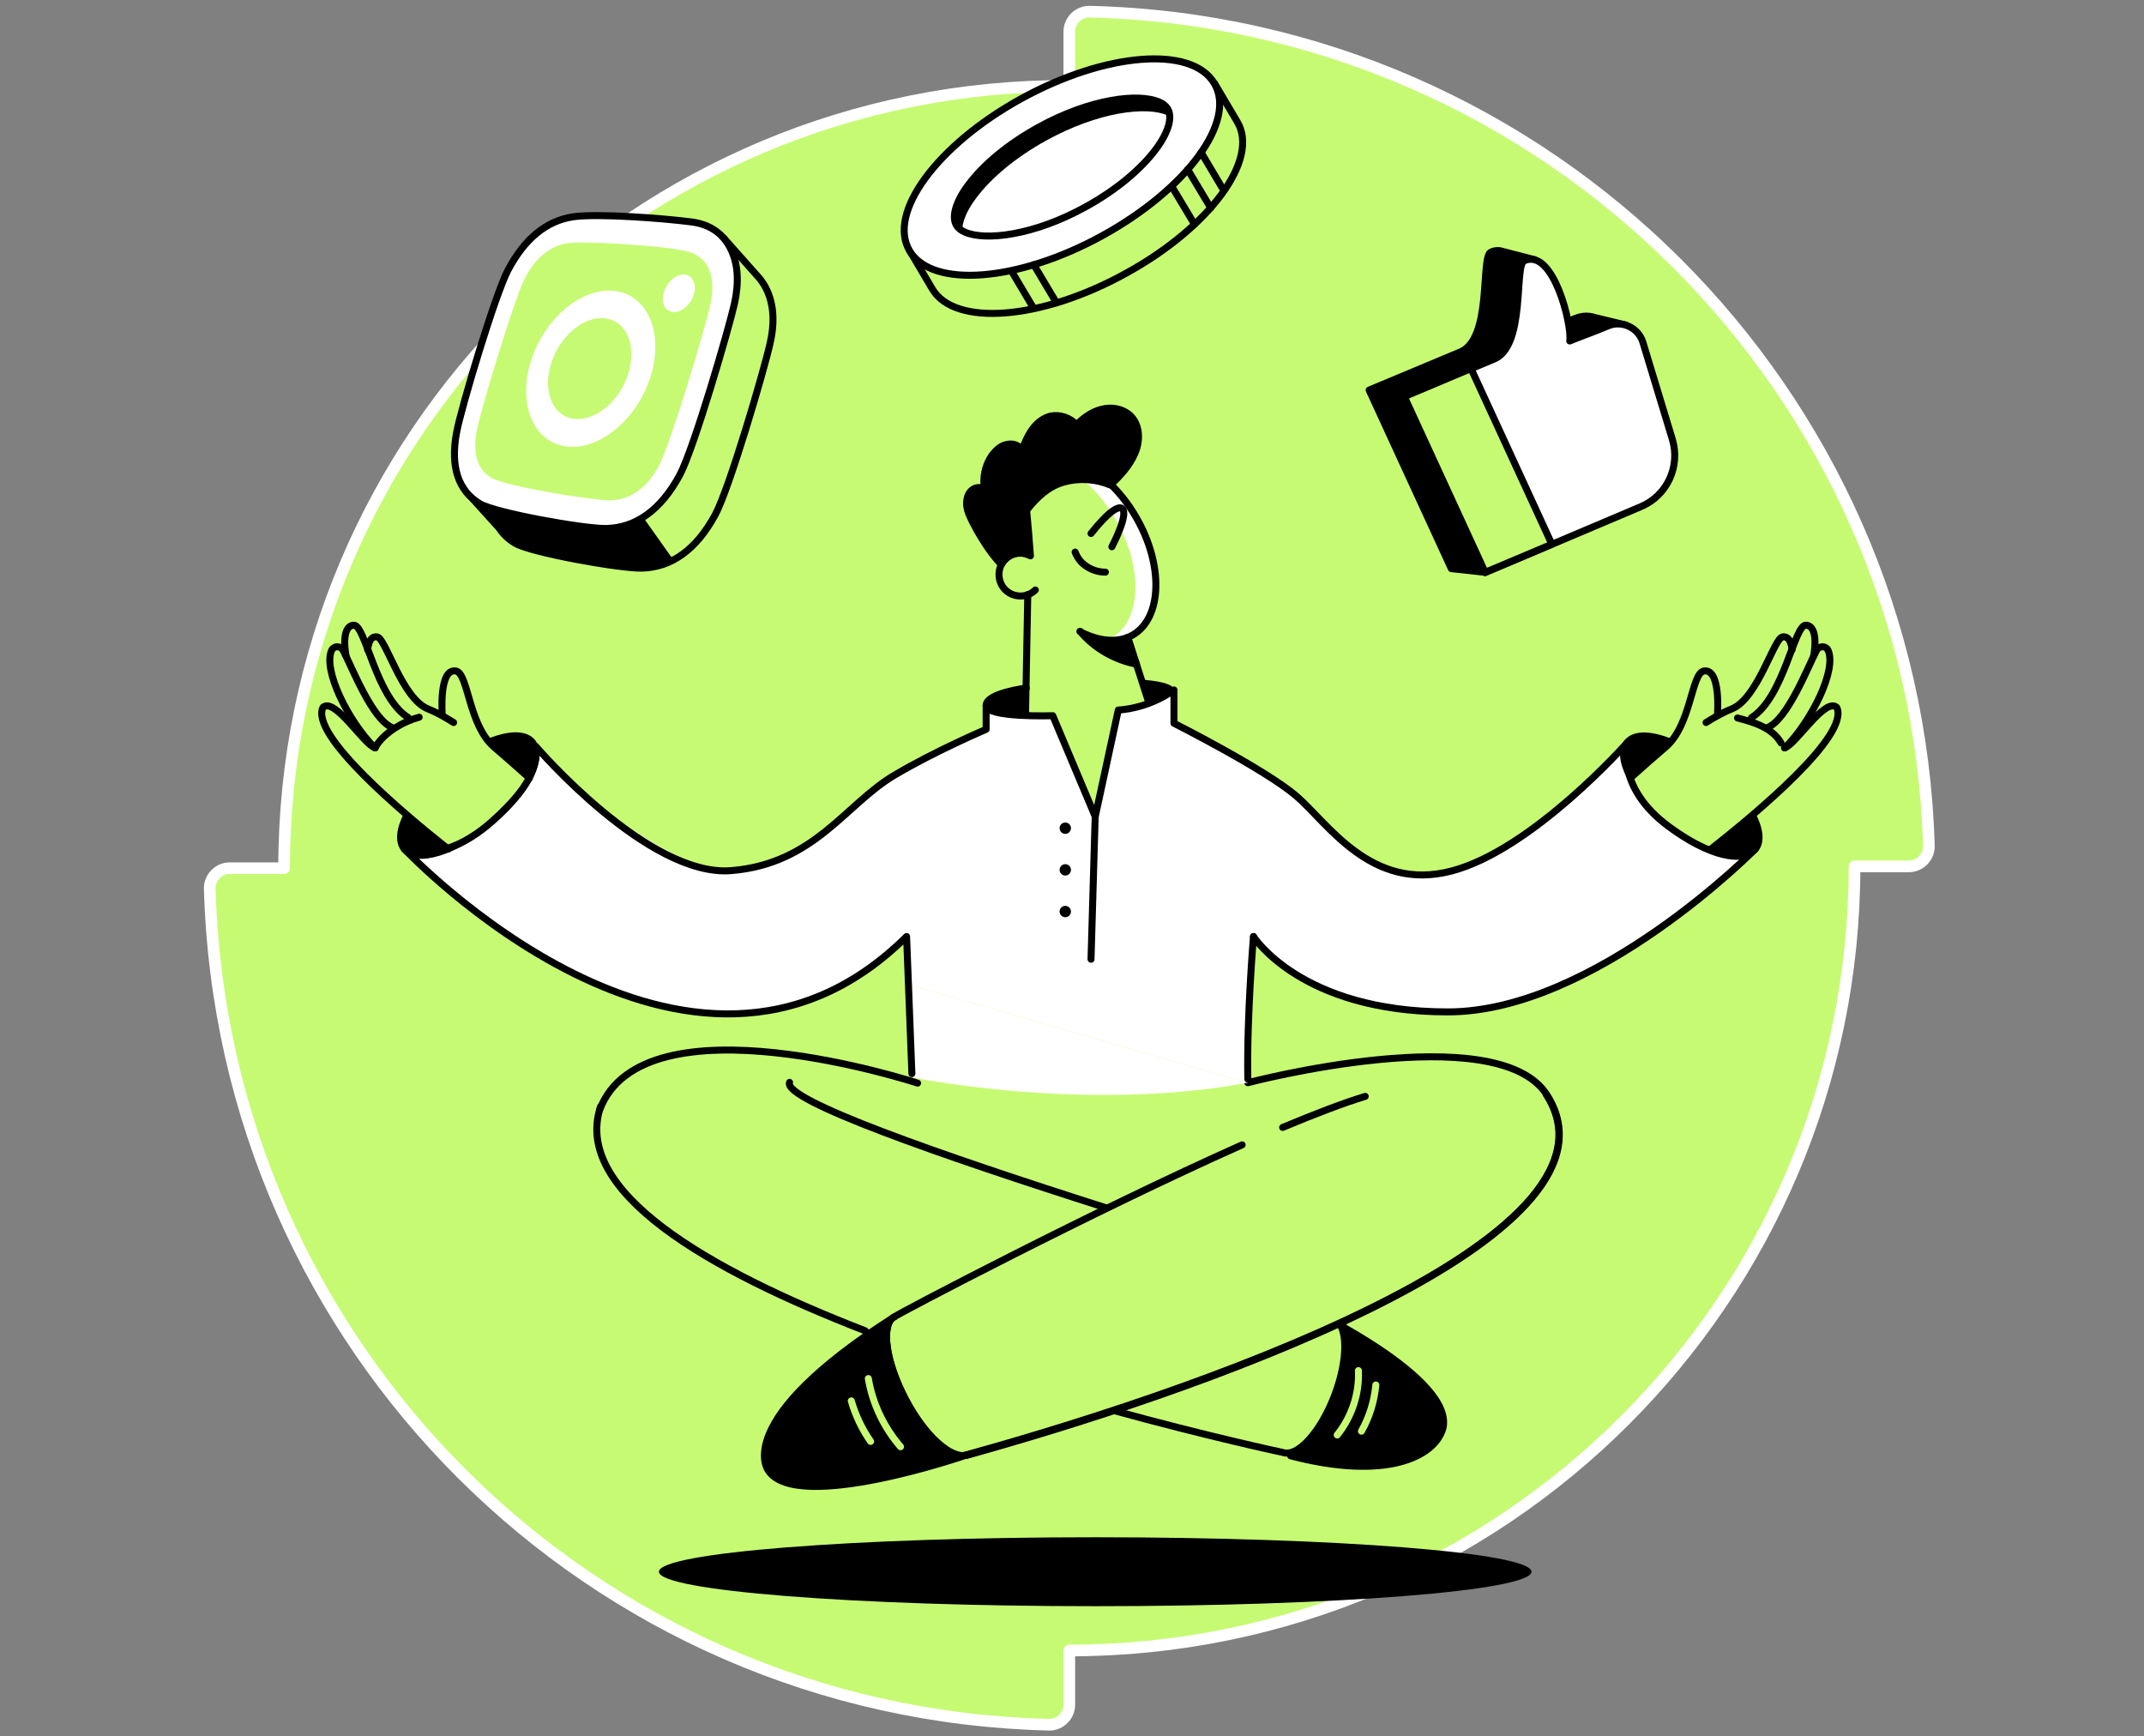 <svg width="368" height="298" viewBox="0 0 368 298" fill="none" xmlns="http://www.w3.org/2000/svg">
<rect x="0" y="0" width="368" height="298" fill="#808080" stroke="none"/>
<path d="M183.538 5.419V14.742C109.147 14.431 48.762 74.723 48.762 149H39.424C37.556 149 36 150.554 36 152.419C38.179 231.047 101.365 294.135 180.114 296C181.982 296 183.538 294.446 183.538 292.581V283.258C257.93 283.258 318.315 222.966 318.315 148.689H327.653C329.52 148.689 331.077 147.135 331.077 145.271C328.898 67.264 265.711 3.865 186.962 2C185.095 2 183.538 3.554 183.538 5.419Z" fill="#C7FA73" stroke="white" stroke-width="2" stroke-linejoin="round"/>
<path d="M195.066 226.316L225.293 185.818L221.718 184.128C221.718 184.128 198.316 189.199 181.545 188.094C164.774 186.989 157.624 185.298 157.624 185.298L155.934 184.778C155.934 184.778 129.347 177.433 117.971 180.098C106.595 182.763 100.875 187.249 103.41 198.884C105.945 210.52 128.697 219.816 131.102 220.986C133.507 222.091 152.098 229.371 152.098 229.371L195.066 226.316Z" fill="#C7FA73"/>
<path d="M189.996 207.335C161.199 198.17 134.287 188.744 135.522 185.754" stroke="black" stroke-width="1.2" stroke-miterlimit="10" stroke-linecap="round" stroke-linejoin="round"/>
<path d="M103.085 189.914C98.21 204.475 121.481 217.931 148.523 228.397Z" fill="#C7FA73"/>
<path d="M103.085 189.914C98.21 204.475 121.481 217.931 148.523 228.397" stroke="black" stroke-width="1.2" stroke-miterlimit="10" stroke-linecap="round" stroke-linejoin="round"/>
<path d="M187.981 275.655C229.338 275.655 262.866 273.007 262.866 269.74C262.866 266.473 229.338 263.824 187.981 263.824C146.623 263.824 113.096 266.473 113.096 269.74C113.096 273.007 146.623 275.655 187.981 275.655Z" fill="black"/>
<path d="M165.879 249.718C165.879 249.718 136.757 259.793 131.882 252.383C131.882 252.383 125.251 243.997 153.528 225.991C155.283 229.956 165.879 249.718 165.879 249.718Z" fill="black" stroke="black" stroke-width="1.2" stroke-miterlimit="10" stroke-linecap="round" stroke-linejoin="round"/>
<path d="M224.643 224.626C224.643 224.626 249.8 236.587 247.655 245.167C246.225 250.043 237.904 254.138 221.523 249.848C222.628 245.687 224.643 224.626 224.643 224.626Z" fill="black" stroke="black" stroke-width="1.2" stroke-miterlimit="10" stroke-linecap="round" stroke-linejoin="round"/>
<path d="M229.064 239.511C226.658 245.817 222.693 250.172 220.158 249.262C220.158 249.262 207.547 246.597 190.581 241.917L212.292 218.58L228.869 226.316C231.404 227.291 231.469 233.206 229.064 239.511Z" fill="#C7FA73" stroke="black" stroke-width="1.2" stroke-miterlimit="10" stroke-linecap="round" stroke-linejoin="round"/>
<path d="M212.292 218.58L229.519 226.706C232.054 227.681 231.924 233.401 229.519 239.706C227.113 246.012 223.603 248.742 221.588 249.782" stroke="black" stroke-width="1.2" stroke-miterlimit="10" stroke-linecap="round" stroke-linejoin="round"/>
<path d="M214.178 185.819C214.178 185.819 256.885 174.573 265.466 187.834C280.677 211.3 212.682 236.782 165.879 249.783" fill="#C7FA73"/>
<path d="M214.178 185.819C214.178 185.819 256.885 174.573 265.466 187.834C280.677 211.3 212.682 236.782 165.879 249.783" stroke="black" stroke-width="1.2" stroke-miterlimit="10" stroke-linecap="round" stroke-linejoin="round"/>
<path d="M202.997 201.484L167.569 248.352L166.529 249.783C164.124 251.018 159.444 246.727 155.998 240.162C152.553 233.596 151.773 227.291 154.113 226.056C154.438 225.666 179.66 212.405 202.997 201.484Z" fill="#C7FA73"/>
<path d="M153.528 225.991C151.123 227.226 151.968 233.532 155.414 240.097C158.859 246.663 163.344 250.433 165.944 249.718L169.585 248.678" stroke="black" stroke-width="1.2" stroke-miterlimit="10" stroke-linecap="round" stroke-linejoin="round"/>
<path d="M220.158 193.49C225.749 191.149 230.689 189.264 234.329 188.159" stroke="black" stroke-width="1.2" stroke-miterlimit="10" stroke-linecap="round" stroke-linejoin="round"/>
<path d="M153.528 225.99C153.853 225.6 187.656 207.854 213.202 196.479" stroke="black" stroke-width="1.2" stroke-miterlimit="10" stroke-linecap="round" stroke-linejoin="round"/>
<path d="M201.502 118.344C201.502 119.969 194.416 121.854 185.641 122.569C176.735 123.349 169.39 122.634 169.26 121.074C169.13 119.514 176.215 117.564 185.121 116.849C194.026 116.068 201.372 116.719 201.502 118.344Z" fill="black"/>
<path d="M199.292 127.119L197.991 144.605L185.771 148.245L172.965 139.535L176.02 126.274L176.41 102.027C176.02 102.157 175.63 102.222 175.175 102.222C173.095 102.222 171.47 100.597 171.47 98.517C171.47 96.697 172.77 95.202 174.525 94.877C172.12 88.051 173.03 81.551 177.19 79.146C182.26 76.221 190.256 80.511 195.001 88.701C199.747 96.892 199.487 105.992 194.416 108.918C194.156 109.048 193.896 109.178 193.571 109.308L199.292 127.119Z" fill="#C7FA73"/>
<path d="M191.491 89.157C196.236 97.347 195.976 106.448 190.906 109.373C190.646 109.503 190.386 109.633 190.061 109.763L190.711 111.713H194.286L193.506 109.373C193.766 109.243 194.091 109.113 194.351 108.983C199.421 106.058 199.681 97.022 194.936 88.767C190.516 81.096 183.235 76.806 178.165 78.691C182.78 79.146 188.046 83.111 191.491 89.157Z" fill="white"/>
<path d="M191.101 146.036L185.121 147.791L185.771 148.246L193.246 146.036H191.101Z" fill="white"/>
<path d="M193.571 109.374L199.292 127.12L197.991 144.606L185.771 148.246L172.965 139.536L175.955 126.275L176.41 102.028" stroke="black" stroke-width="1.2" stroke-miterlimit="10" stroke-linecap="round" stroke-linejoin="round"/>
<path d="M214.177 185.819C186.356 191.019 156.519 184.908 156.519 184.908L155.934 168.982" fill="white"/>
<path d="M155.934 168.983L155.609 160.728C155.609 160.728 147.483 173.663 122.262 173.663C97.04 173.663 69.478 145.322 69.478 145.322C69.478 145.322 83.909 134.336 91.84 127.38C100.94 138.431 111.341 144.541 117.581 147.532C122.782 150.002 128.892 150.002 134.027 147.467C136.692 146.167 139.683 144.151 142.868 141.161C153.854 130.826 169.325 125.17 169.325 125.17V121.075C169.455 122.375 174.265 123.025 180.765 122.83L188.046 140.121L192.011 121.79C197.666 120.88 201.567 119.515 201.567 118.345V124.065C201.567 124.065 215.176 129.948 226.226 140.283C229.411 143.274 234.031 147.127 236.697 148.427C241.832 151.027 248.524 150.157 253.724 147.687C259.964 144.696 269.951 138.366 279.052 127.315C286.982 134.271 301.348 145.257 301.348 145.257C301.348 145.257 273.722 173.663 248.5 173.663C223.278 173.663 215.153 160.728 215.153 160.728C215.153 160.728 213.983 175.028 214.178 185.819" fill="white"/>
<path d="M215.152 160.728C215.152 160.728 213.982 174.378 214.177 185.169" stroke="black" stroke-width="1.2" stroke-miterlimit="10" stroke-linecap="round" stroke-linejoin="round"/>
<path d="M187.266 91.562C187.721 90.977 191.361 86.362 192.596 87.272C193.831 88.182 190.841 93.837 190.841 93.837" stroke="black" stroke-width="1.2" stroke-miterlimit="10" stroke-linecap="round" stroke-linejoin="round"/>
<path d="M184.536 94.748C184.926 95.788 185.641 96.698 186.616 97.283C187.526 97.868 188.631 98.193 189.736 98.193" stroke="black" stroke-width="1.2" stroke-miterlimit="10" stroke-linecap="round" stroke-linejoin="round"/>
<path d="M193.961 71.281C192.661 70.111 190.776 69.785 189.086 70.24C187.396 70.63 185.966 71.736 184.731 72.906C183.756 71.671 181.871 71.085 180.31 71.41C179.01 71.736 177.905 72.646 177.125 73.751C176.345 74.856 175.825 76.091 175.37 77.391C175.045 76.351 173.81 76.026 172.77 76.286C171.73 76.481 170.885 77.326 170.235 78.171C169.065 79.861 168.61 82.071 169 84.086C168.155 83.306 166.92 83.696 166.335 84.671C166.14 84.996 166.01 85.386 165.945 85.841C165.815 86.686 166.01 87.532 166.335 88.312C167.115 90.132 168.155 91.887 169.26 93.577C170.04 94.747 170.885 95.852 171.86 96.892C172.51 95.722 173.68 94.942 175.11 94.942C175.76 94.942 176.345 95.137 176.865 95.397C176.67 92.797 176.475 90.197 176.215 87.597C177.84 85.451 179.985 83.436 182.651 82.721C185.251 82.006 188.111 82.201 190.581 83.241C192.271 81.681 193.896 79.926 194.806 77.781C195.781 75.571 195.651 72.841 193.961 71.281Z" fill="black" stroke="black" stroke-width="1.2" stroke-miterlimit="10" stroke-linecap="round" stroke-linejoin="round"/>
<path d="M301.27 145.735C303.388 143.2 300.191 137.04 294.13 131.975C288.069 126.911 281.439 124.86 279.321 127.395C277.203 129.93 280.4 136.09 286.461 141.154C292.522 146.218 299.152 148.269 301.27 145.735Z" fill="black" stroke="black" stroke-width="1.2" stroke-miterlimit="10" stroke-linecap="round" stroke-linejoin="round"/>
<path d="M311.814 111.582C312.204 110.802 313.374 110.802 313.764 111.582C315.324 114.963 310.904 123.803 306.354 128.353C308.239 127.898 313.309 119.578 315.324 121.398C317.615 126.178 301.218 139.882 293.417 146.035C291.078 145.059 287.177 142.459 287.177 142.459L282.302 138.559C281.652 136.609 280.027 134.984 280.027 133.798C282.294 131.908 284.381 130.117 285.942 128.223C290.363 122.828 290.948 115.678 292.508 115.158C294.783 114.377 294.848 122.763 294.848 122.763L297.513 121.528C301.868 119.513 304.533 109.502 306.029 109.307C307.524 109.112 307.654 111.517 307.654 111.517L307.849 110.997C308.694 108.787 309.344 107.227 310.059 107.292C312.399 107.487 311.359 112.557 311.359 112.557" fill="#C7FA73"/>
<path d="M306.289 128.354C308.174 127.899 313.244 119.578 315.259 121.399C317.549 126.178 301.479 139.557 293.678 145.71" stroke="black" stroke-width="1.2" stroke-miterlimit="10" stroke-linecap="round" stroke-linejoin="round"/>
<path d="M306.353 128.354C310.904 123.804 315.324 114.963 313.764 111.583C313.374 110.803 312.269 110.803 311.814 111.583C310.189 114.703 306.873 123.349 303.428 124.844" stroke="black" stroke-width="1.2" stroke-miterlimit="10" stroke-linecap="round" stroke-linejoin="round"/>
<path d="M311.294 112.558C311.294 112.558 312.334 107.487 309.994 107.292C307.979 107.097 306.224 119.643 300.633 123.153" stroke="black" stroke-width="1.2" stroke-miterlimit="10" stroke-linecap="round" stroke-linejoin="round"/>
<path d="M307.589 111.517C307.589 111.517 307.459 109.047 305.964 109.307C304.469 109.502 301.739 119.838 297.253 121.658C296.083 122.113 294.588 122.893 292.833 123.998" stroke="black" stroke-width="1.2" stroke-miterlimit="10" stroke-linecap="round" stroke-linejoin="round"/>
<path d="M294.783 122.764C294.783 122.764 295.433 114.639 292.443 115.159C290.298 115.549 290.298 124.454 285.877 128.225C283.978 129.858 282.215 131.386 280.027 133.36" stroke="black" stroke-width="1.2" stroke-miterlimit="10" stroke-linecap="round" stroke-linejoin="round"/>
<path d="M298.228 123.219C300.698 123.869 304.143 124.779 305.704 127.509" stroke="black" stroke-width="1.2" stroke-miterlimit="10" stroke-linecap="round" stroke-linejoin="round"/>
<path d="M84.218 141.125C90.279 136.061 93.476 129.901 91.358 127.366C89.24 124.831 82.61 126.882 76.549 131.946C70.488 137.011 67.291 143.171 69.409 145.706C71.527 148.24 78.157 146.189 84.218 141.125Z" fill="black" stroke="black" stroke-width="1.2" stroke-miterlimit="10" stroke-linecap="round" stroke-linejoin="round"/>
<path d="M58.882 111.583C58.492 110.803 57.322 110.803 56.932 111.583C55.372 114.963 59.792 123.804 64.343 128.354C62.458 127.899 57.387 119.579 55.372 121.399C53.119 126.1 68.946 139.436 76.888 145.727C80.139 145.06 83.714 141.81 83.714 141.81L87.614 138.235C88.589 136.285 89.889 135.96 90.539 133.69C88.323 131.841 86.285 130.082 84.754 128.224C80.334 122.829 79.749 115.679 78.189 115.158C75.913 114.378 75.848 122.764 75.848 122.764L73.183 121.529C68.828 119.514 66.163 109.503 64.668 109.308C63.173 109.113 63.043 111.518 63.043 111.518L62.848 110.998C62.002 108.788 61.352 107.228 60.637 107.293C58.297 107.488 59.337 112.558 59.337 112.558" fill="#C7FA73"/>
<path d="M64.408 128.354C62.523 127.899 57.452 119.578 55.437 121.399C53.186 126.096 68.983 139.412 76.933 145.71" stroke="black" stroke-width="1.2" stroke-miterlimit="10" stroke-linecap="round" stroke-linejoin="round"/>
<path d="M64.342 128.354C59.792 123.804 55.372 114.963 56.932 111.583C57.322 110.803 58.427 110.803 58.882 111.583C60.507 114.703 63.822 123.349 67.268 124.844" stroke="black" stroke-width="1.2" stroke-miterlimit="10" stroke-linecap="round" stroke-linejoin="round"/>
<path d="M59.402 112.558C59.402 112.558 58.362 107.487 60.702 107.292C62.717 107.097 64.472 119.643 70.063 123.153" stroke="black" stroke-width="1.2" stroke-miterlimit="10" stroke-linecap="round" stroke-linejoin="round"/>
<path d="M63.107 111.517C63.107 111.517 63.237 109.047 64.733 109.307C66.228 109.502 68.958 119.838 73.443 121.658C74.613 122.113 76.108 122.893 77.863 123.998" stroke="black" stroke-width="1.2" stroke-miterlimit="10" stroke-linecap="round" stroke-linejoin="round"/>
<path d="M75.913 122.763C75.913 122.763 75.263 114.638 78.253 115.158C80.398 115.548 80.398 124.453 84.819 128.224C86.681 129.824 88.724 131.606 90.864 133.534" stroke="black" stroke-width="1.2" stroke-miterlimit="10" stroke-linecap="round" stroke-linejoin="round"/>
<path d="M71.948 123.088C69.478 123.738 65.903 125.623 64.408 128.288" stroke="black" stroke-width="1.2" stroke-miterlimit="10" stroke-linecap="round" stroke-linejoin="round"/>
<path d="M177.71 101.248C177.06 101.898 176.15 102.288 175.175 102.288C173.095 102.288 171.47 100.663 171.47 98.582C171.47 96.762 172.77 95.267 174.525 94.942C172.12 88.117 173.03 81.616 177.19 79.211C182.26 76.286 190.256 80.576 195.001 88.767C199.747 96.957 199.487 106.058 194.416 108.983C191.881 110.413 188.631 110.088 185.381 108.398" stroke="black" stroke-width="1.2" stroke-miterlimit="10" stroke-linecap="round" stroke-linejoin="round"/>
<path d="M193.571 109.634C194.156 111.064 194.481 112.559 195.067 113.989C191.361 113.274 187.786 111.259 185.381 108.334C187.396 110.414 190.971 110.869 193.571 109.634Z" fill="black" stroke="black" stroke-width="1.2" stroke-miterlimit="10" stroke-linecap="round" stroke-linejoin="round"/>
<path d="M187.265 164.627L187.981 140.12L180.7 122.829C180.7 122.829 169.259 123.219 169.259 121.074C169.259 118.929 176.15 118.084 176.15 118.084" stroke="black" stroke-width="1.2" stroke-miterlimit="10" stroke-linecap="round" stroke-linejoin="round"/>
<path d="M149.043 236.587C149.759 240.877 151.709 244.972 154.569 248.288" stroke="#C7FA73" stroke-width="1.2" stroke-miterlimit="10" stroke-linecap="round" stroke-linejoin="round"/>
<path d="M146.118 240.422C146.833 242.892 147.938 245.232 149.433 247.377" stroke="#C7FA73" stroke-width="1.2" stroke-miterlimit="10" stroke-linecap="round" stroke-linejoin="round"/>
<path d="M229.519 246.272C231.989 243.217 233.354 239.187 233.159 235.222" stroke="#C7FA73" stroke-width="1.2" stroke-miterlimit="10" stroke-linecap="round" stroke-linejoin="round"/>
<path d="M233.679 245.623C235.044 243.218 235.889 240.488 236.149 237.692" stroke="#C7FA73" stroke-width="1.2" stroke-miterlimit="10" stroke-linecap="round" stroke-linejoin="round"/>
<path d="M301.283 145.711C301.283 145.711 273.721 173.663 248.5 173.663C223.278 173.663 215.152 160.727 215.152 160.727" stroke="black" stroke-width="1.2" stroke-miterlimit="10" stroke-linecap="round" stroke-linejoin="round"/>
<path d="M265.392 187.834C280.651 211.301 212.442 236.782 165.491 249.783" stroke="black" stroke-width="1.2" stroke-miterlimit="10" stroke-linecap="round" stroke-linejoin="round"/>
<path d="M156.519 184.258L155.609 160.727C118.296 197.714 69.413 145.711 69.413 145.711C69.413 145.711 75.653 148.636 84.234 141.161C89.434 136.545 92.555 132.385 91.97 128.095C91.97 128.095 111.211 150.586 125.512 149.416C139.813 148.246 145.143 137.975 153.529 133.035C160.549 128.875 169.26 125.169 169.26 125.169V121.074" stroke="black" stroke-width="1.2" stroke-miterlimit="10" stroke-linecap="round" stroke-linejoin="round"/>
<path d="M187.981 140.185L191.946 121.853C191.946 121.853 196.952 121.723 201.502 118.408V124.129C201.502 124.129 217.103 131.994 222.498 136.609C227.894 141.225 235.304 153.12 249.15 149.48C263.061 145.84 279.312 127.444 279.312 127.444C279.312 127.444 277.167 135.049 286.462 141.875C295.758 148.7 299.918 146.685 299.918 146.685" stroke="black" stroke-width="1.2" stroke-miterlimit="10" stroke-linecap="round" stroke-linejoin="round"/>
<path d="M157.494 185.883C157.494 185.883 110.366 170.412 102.89 190.563" stroke="black" stroke-width="1.2" stroke-miterlimit="10" stroke-linecap="round" stroke-linejoin="round"/>
<circle cx="182.846" cy="142.135" r="0.975" fill="black"/>
<circle cx="182.846" cy="149.286" r="0.975" fill="black"/>
<circle cx="182.846" cy="156.437" r="0.975" fill="black"/>
<path d="M212.357 20.889L208.459 14.294L203.979 16.745C197.405 16.196 188.23 18.53 179.222 23.482C170.213 28.434 163.487 34.852 160.61 40.553L156.131 43.004L160.029 49.599C163.877 56.095 178.74 54.908 193.164 46.956C207.637 39.053 216.254 27.335 212.357 20.889Z" fill="#C7FA73" stroke="black" stroke-width="1.2" stroke-miterlimit="10" stroke-linecap="round" stroke-linejoin="round"/>
<path d="M175.276 16.936C160.853 24.889 152.235 36.557 156.132 43.053C159.98 49.549 174.844 48.363 189.267 40.41C203.691 32.458 212.308 20.789 208.411 14.294C204.563 7.798 189.749 8.984 175.276 16.936Z" fill="white"/>
<path d="M175.276 16.936C160.853 24.889 152.235 36.557 156.132 43.053C159.98 49.549 174.844 48.363 189.267 40.41C203.691 32.458 212.308 20.789 208.411 14.294C204.563 7.798 189.749 8.984 175.276 16.936Z" stroke="black" stroke-width="1.2" stroke-miterlimit="10" stroke-linecap="round" stroke-linejoin="round"/>
<path d="M198.996 17.518C199.689 17.81 200.137 18.202 200.436 18.694C201.286 20.121 200.562 22.695 198.456 25.526C195.812 29.101 191.537 32.637 186.369 35.488C177.41 40.44 169.115 41.384 165.597 39.827C164.903 39.535 164.456 39.143 164.156 38.651C163.307 37.224 164.031 34.65 166.136 31.819C168.78 28.244 173.055 24.708 178.224 21.857C187.183 16.905 195.477 15.96 198.996 17.518Z" stroke="black" stroke-width="1.2" stroke-miterlimit="10" stroke-linecap="round" stroke-linejoin="round"/>
<path d="M167.486 34.083C170.13 30.508 174.405 26.971 179.574 24.12C188.533 19.169 196.827 18.224 200.345 19.782C200.494 19.83 200.643 19.928 200.792 20.026C200.788 19.532 200.687 19.088 200.437 18.694C200.137 18.202 199.69 17.81 198.996 17.518C195.478 15.961 187.184 16.905 178.224 21.857C173.056 24.708 168.781 28.244 166.137 31.819C164.032 34.699 163.307 37.224 164.157 38.651C164.357 39.045 164.705 39.339 165.151 39.583C165.142 38.15 165.919 36.169 167.486 34.083Z" fill="black"/>
<path d="M209.765 32.218L206.167 26.165" stroke="black" stroke-width="1.2" stroke-miterlimit="10" stroke-linecap="round" stroke-linejoin="round"/>
<path d="M207.812 35.691L203.864 29.096" stroke="black" stroke-width="1.2" stroke-miterlimit="10" stroke-linecap="round" stroke-linejoin="round"/>
<path d="M205.015 38.476L201.267 32.227" stroke="black" stroke-width="1.2" stroke-miterlimit="10" stroke-linecap="round" stroke-linejoin="round"/>
<path d="M181.34 51.975L177.442 45.43" stroke="black" stroke-width="1.2" stroke-miterlimit="10" stroke-linecap="round" stroke-linejoin="round"/>
<path d="M177.344 52.792L173.596 46.492" stroke="black" stroke-width="1.2" stroke-miterlimit="10" stroke-linecap="round" stroke-linejoin="round"/>
<path d="M131.459 49.436C131.146 48.833 130.789 48.298 130.388 47.807L130.343 47.74C130.276 47.65 130.209 47.583 130.12 47.494L124.251 40.889L122.733 42.473L123.046 44.705C117.623 44.124 108.161 43.5 104.501 44.035C99.926 44.705 96.155 47.784 93.299 53.207C91.134 57.336 85.309 76.683 84.484 81.013L80.02 84.382L85.666 90.631C86.358 91.68 87.273 92.55 88.434 93.242C91.067 94.826 106.286 97.571 110.102 97.504C115.235 97.415 119.542 94.313 122.778 88.31C125.255 83.691 131.213 63.294 132.173 58.942C132.998 55.394 132.842 52.136 131.459 49.436Z" fill="#C7FA73"/>
<path d="M115.614 96.143L106.353 83.088C106.353 83.088 94.526 81.347 84.729 79.964C84.64 80.388 84.551 80.767 84.484 81.057L80.02 84.427L85.666 90.675C86.358 91.724 87.273 92.595 88.434 93.287C91.067 94.871 106.286 97.616 110.102 97.549C112.066 97.526 113.918 97.058 115.614 96.143Z" fill="black"/>
<path d="M131.459 49.436C131.146 48.833 130.789 48.298 130.388 47.807L130.343 47.74C130.276 47.65 130.209 47.583 130.12 47.494L124.251 40.889L122.733 42.473L123.046 44.705C117.623 44.124 108.161 43.5 104.501 44.035C99.926 44.705 96.155 47.784 93.299 53.207C91.134 57.336 85.309 76.683 84.484 81.013L80.02 84.382L85.666 90.631C86.358 91.68 87.273 92.55 88.434 93.242C91.067 94.826 106.286 97.571 110.102 97.504C115.235 97.415 119.542 94.313 122.778 88.31C125.255 83.691 131.213 63.294 132.173 58.942C132.998 55.394 132.842 52.136 131.459 49.436Z" stroke="black" stroke-width="1.2" stroke-miterlimit="10" stroke-linecap="round" stroke-linejoin="round"/>
<path d="M126.058 52.136C126.862 48.52 126.728 45.24 125.344 42.562C123.894 39.773 121.506 38.434 118.605 38.077C113.74 37.452 102.47 36.604 98.386 37.206C93.812 37.876 90.04 40.955 87.184 46.378C84.997 50.529 79.15 69.988 78.369 74.228C77.276 80.053 78.615 84.181 82.341 86.435C84.975 88.02 100.194 90.764 104.01 90.698C109.143 90.608 113.45 87.506 116.686 81.503C119.14 76.862 125.076 56.487 126.058 52.136Z" fill="#C7FA73"/>
<path d="M126.058 52.136C126.862 48.52 126.728 45.24 125.344 42.562C123.894 39.773 121.506 38.434 118.605 38.077C113.74 37.452 102.47 36.604 98.386 37.206C93.812 37.876 90.04 40.955 87.184 46.378C84.997 50.529 79.15 69.988 78.369 74.228C77.276 80.053 78.615 84.181 82.341 86.435C84.975 88.02 100.194 90.764 104.01 90.698C109.143 90.608 113.45 87.506 116.686 81.503C119.14 76.862 125.076 56.487 126.058 52.136ZM113.606 78.848C111.575 83.49 108.206 85.989 104.39 85.855C100.931 85.743 86.715 83.49 84.216 81.927C81.873 80.454 81.136 77.732 81.806 74.05C82.453 70.546 87.675 53.341 89.616 48.788C91.446 44.481 94.481 41.937 98.007 41.669C101.645 41.402 114.655 42.227 118.047 43.165C121.595 44.147 122.979 47.449 121.93 52.247C120.948 56.733 115.659 74.139 113.606 78.848ZM105.26 49.904C99.614 49.413 93.343 54.836 91.112 62.022C88.88 69.207 91.446 75.724 97.003 76.594C102.694 77.487 109.344 72.108 111.687 64.543C114.008 56.978 111.062 50.417 105.26 49.904ZM98.386 71.863C94.794 71.305 93.12 67.065 94.593 62.379C96.066 57.692 100.194 54.211 103.832 54.635C107.536 55.059 109.366 59.321 107.826 64.164C106.309 68.962 102.046 72.421 98.386 71.863ZM119.073 50.574C118.515 52.359 116.909 53.698 115.503 53.542C114.097 53.408 113.405 51.868 113.963 50.105C114.521 48.342 116.105 47.003 117.511 47.115C118.917 47.248 119.631 48.788 119.073 50.574Z" fill="white"/>
<path d="M126.058 52.136C126.862 48.52 126.728 45.24 125.344 42.562C123.894 39.773 121.506 38.434 118.605 38.077C113.74 37.452 102.47 36.604 98.386 37.206C93.812 37.876 90.04 40.955 87.184 46.378C84.997 50.529 79.15 69.988 78.369 74.228C77.276 80.053 78.615 84.181 82.341 86.435C84.975 88.02 100.194 90.764 104.01 90.698C109.143 90.608 113.45 87.506 116.686 81.503C119.14 76.862 125.076 56.487 126.058 52.136Z" stroke="black" stroke-width="1.2" stroke-miterlimit="10" stroke-linecap="round" stroke-linejoin="round"/>
<path d="M281.778 74.381L276.911 58.383C278.037 56.986 279.029 55.769 279.029 55.769L273.801 54.507C273.486 54.417 273.17 54.327 272.855 54.282C272.089 54.192 271.278 54.282 270.512 54.597C268.709 55.364 265.644 56.445 263.842 57.211C264.067 55.904 263.346 51.758 261.904 48.243L263.346 44.548L257.938 43.151C257.758 43.106 257.578 43.061 257.443 43.016H257.398C256.947 42.971 256.451 43.016 255.955 43.241C254.018 43.827 256.316 58.428 250.412 60.501L235 66.945L249.105 97.59L254.874 98.221L276.235 86.098C280.832 84.16 283.22 79.113 281.778 74.381Z" fill="black" stroke="black" stroke-width="1.2" stroke-miterlimit="10" stroke-linecap="round" stroke-linejoin="round"/>
<path d="M241.038 68.073L256.225 61.719C262.039 59.691 259.785 45.27 261.678 44.729C266.68 42.566 269.88 55.995 269.429 58.519C271.187 57.798 274.206 56.716 275.964 55.95C278.397 54.914 281.236 56.221 282.003 58.789L287.05 75.418C288.447 80.06 286.149 85.062 281.642 86.955L254.918 98.267L241.038 68.073Z" fill="white" stroke="black" stroke-width="1.2" stroke-miterlimit="10" stroke-linecap="round" stroke-linejoin="round"/>
<path d="M266.365 93.399L252.485 63.25L241.038 68.072L254.918 98.221L266.365 93.399Z" fill="#C7FA73" stroke="black" stroke-width="1.2" stroke-miterlimit="10" stroke-linecap="round" stroke-linejoin="round"/>
</svg>

